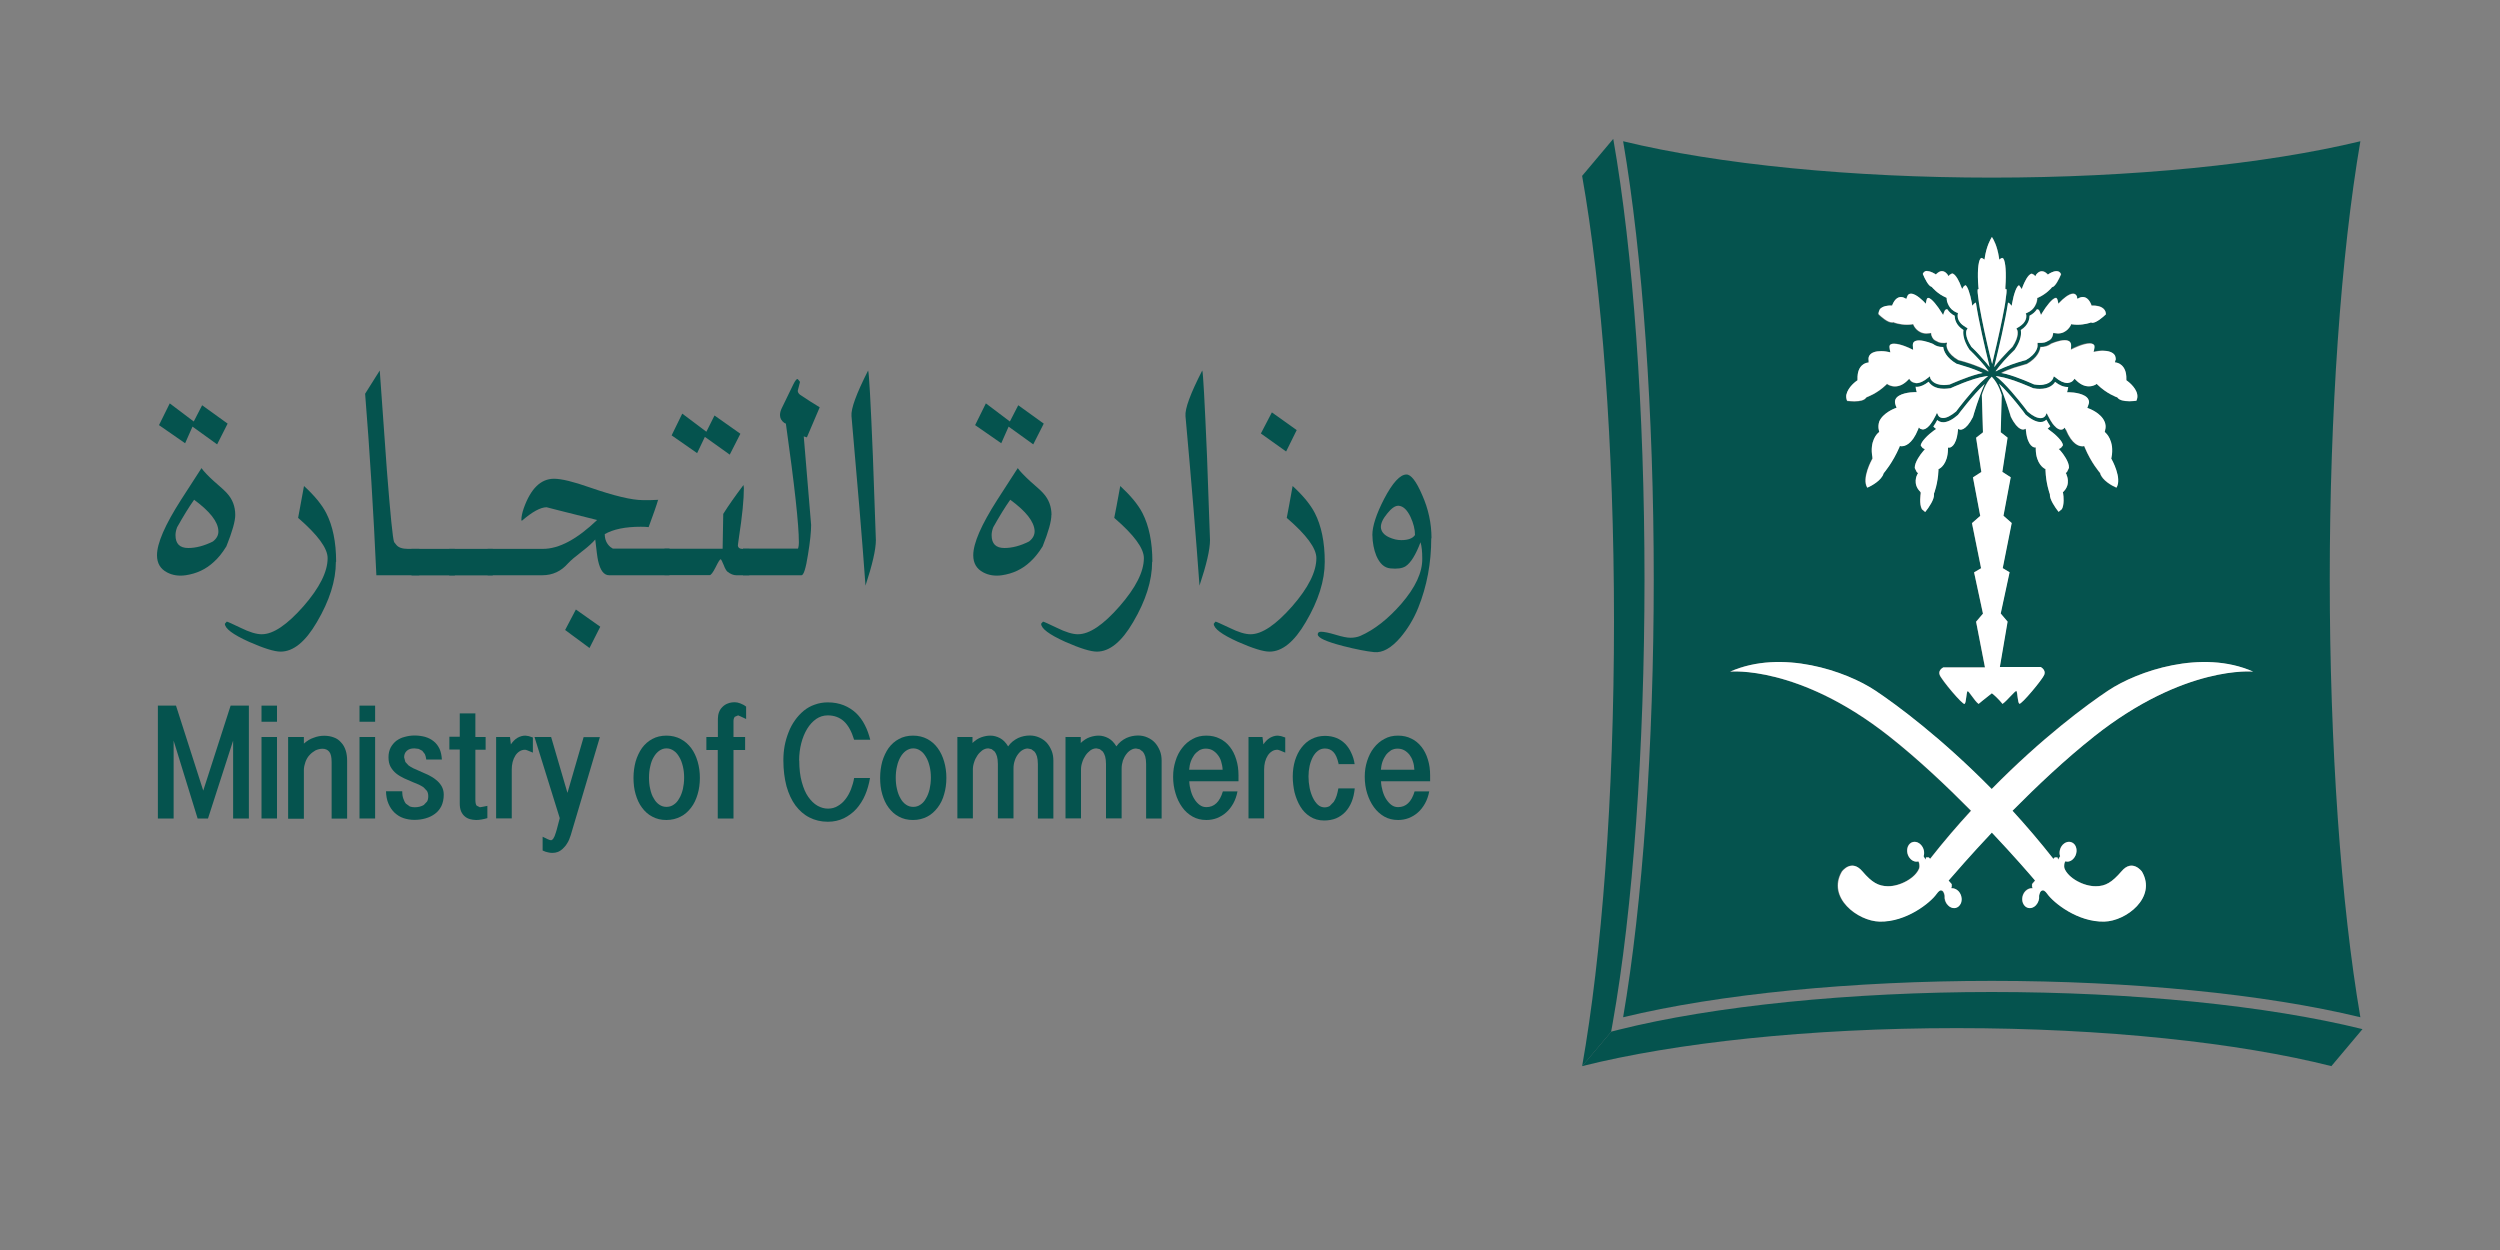 <svg xmlns="http://www.w3.org/2000/svg" id="Layer_1" data-name="Layer 1" viewBox="0 0 200 100"><rect x="0" y="0" width="200" height="100" fill="#808080" stroke="none"/><defs><style>      .cls-1 {        fill: #fff;      }      .cls-1, .cls-2 {        stroke-width: 0px;      }      .cls-2 {        fill: #05534e;      }    </style></defs><path class="cls-2" d="M129.46,82.39l-.56.14-2.33,2.76c7.41-1.86,18.1-3.04,29.97-3.04s22.56,1.17,29.97,3.04l2.49-2.96c-7.63-1.89-18.42-2.97-29.66-2.97s-22.25,1.11-29.89,3.03"></path><path class="cls-2" d="M128.89,82.54l.12-.67c1.62-9.09,2.55-22.04,2.55-35.53s-.91-26.17-2.5-35.23l-2.49,2.96c1.56,8.81,2.55,21.5,2.55,35.62s-.99,26.8-2.55,35.61l2.32-2.75Z"></path><path class="cls-2" d="M167.54,58.91c-2.32,1.83-4.6,3.99-6.54,5.95,1.08,1.18,2.18,2.46,3.28,3.85l.1-.12h.22l.04.17.16-.27c-.1-.3-.02-.68.22-.92.3-.31.71-.31.96,0,.23.31.17.81-.12,1.12-.19.21-.43.27-.65.21-.14.28-.06.56-.06.56.29.76,1.53,1.45,2.52,1.43.75,0,1.27-.29,2.04-1.19.87-1.04,1.63.02,1.63.02,1.21,2.07-1.26,3.96-3.01,4-2.14.05-4.07-1.51-4.56-2.21-.18-.24-.31-.35-.48-.25-.09.05-.15.23-.17.39.03.27-.07.56-.26.75-.29.31-.72.31-.95,0-.23-.31-.19-.82.11-1.13.16-.16.36-.24.54-.23l.06-.02-.07-.05v-.26l.24-.29c-.45-.52-1.72-1.99-3.46-3.84-1.75,1.85-3.02,3.32-3.47,3.84l.25.29v.26l-.07.05.06.02c.18,0,.38.07.53.23.3.31.35.81.12,1.13-.24.31-.66.31-.95,0-.2-.2-.28-.48-.26-.75-.02-.16-.09-.34-.18-.39-.16-.1-.29.01-.48.25-.49.7-2.43,2.26-4.55,2.21-1.75-.04-4.23-1.93-3.01-4,0,0,.76-1.06,1.64-.02.76.9,1.28,1.18,2.04,1.19.97.02,2.22-.66,2.51-1.43,0,0,.09-.28-.06-.56-.21.06-.45,0-.64-.21-.29-.3-.34-.81-.11-1.12.23-.31.65-.31.95,0,.24.24.32.62.21.92l.16.27.05-.17h.22l.1.12c1.09-1.39,2.19-2.67,3.27-3.85-1.94-1.97-4.22-4.12-6.54-5.95-7.25-5.73-12.73-5.18-12.73-5.18,4.11-1.82,9.27-.05,11.62,1.53,1.67,1.12,5.26,3.75,9.31,7.86,4.04-4.11,7.63-6.75,9.3-7.86,2.34-1.57,7.51-3.35,11.61-1.53,0,0-5.46-.55-12.72,5.18M147.72,31.55c.13-.6.81-1.08.81-1.08l.07-.05v-.1c-.04-1.18.74-1.3.77-1.31l.12-.02v-.15c-.03-.19,0-.32.08-.43.15-.22.48-.33.93-.33.29,0,.55.06.55.06l.18.03-.05-.23c-.03-.15-.03-.26.01-.33.04-.08.16-.13.34-.13.53,0,1.34.4,1.34.41l.19.1-.02-.26c-.02-.15,0-.26.06-.34.07-.1.22-.15.43-.15.47,0,1.09.28,1.09.28l.05.03c.18.13.43.23.79.23.04.29.23.85,1.09,1.35h.03s.46.13,1.01.31c.33.11.68.25,1,.4h.02s-.33.08-.33.08c-1,.26-2.16.79-2.31.85-.16.03-.31.04-.45.04-.9,0-1.07-.52-1.09-.52l-.05-.17-.13.1c-.35.3-.66.44-.94.44h-.03l-.13-.02-.13-.04c-.14-.06-.22-.16-.22-.17l-.08-.12-.09.1c-.33.34-.69.52-1.05.52-.33,0-.56-.15-.56-.15l-.07-.05-.06.07c-.75.73-1.56.99-1.56,1l-.03.02-.03.03c-.13.19-.46.28-.94.28-.25,0-.47-.03-.57-.04-.07-.17-.09-.33-.06-.51M150.35,24.78c.23-.32.73-.34.88-.34h.14s.03-.08.03-.08c.17-.39.39-.59.68-.59.18,0,.31.09.31.09l.11.06.05-.15c.07-.19.16-.27.32-.27.43,0,1.02.64,1.04.65l.14.16.05-.25c.04-.22.11-.22.15-.22.26,0,.79.71,1.06,1.16l.13.2.08-.24c.07-.19.14-.21.22-.21h.03c.13.2.31.39.59.52,0,.25.08.75.7,1.14-.05.25-.05.78.47,1.55l.02.03s.68.65,1.21,1.3l.28.38.02.04v.03c-.18-.11-.41-.22-.64-.32-.77-.33-1.64-.56-1.77-.59-.91-.53-.94-1.09-.94-1.18v-.02l.03-.14v-.05h-.09s-.06.02-.06.02c-.16,0-.29,0-.42-.04l-.11-.03-.28-.14-.11-.09c-.14-.17-.16-.33-.18-.34l-.02-.15-.11.02-.25.02c-.72,0-1.02-.63-1.03-.66l-.04-.09-.08.02c-.13,0-.27.02-.41.02-.61,0-1.06-.17-1.06-.17l-.03-.02-.03.02h-.08c-.33.01-.85-.44-1.08-.66,0-.15.04-.27.12-.37M154.17,21.68c.29,0,.61.22.62.22l.07.05.07-.06c.13-.13.28-.21.42-.21.27,0,.45.27.45.27l.08.13.1-.11.18-.1c.3,0,.63.75.72,1.02l.09.22.13-.19.12-.11c.17,0,.4.71.52,1.38l.04.26.16-.17.13-.08c.22,1.46.75,3.73,1.06,4.98l.04.19-.25-.33-.29-.34c-.42-.49-.83-.9-.91-.96-.59-.89-.39-1.33-.39-1.33l.08-.14v-.02s-.02-.02-.02-.02l-.11-.06c-.21-.12-.35-.24-.45-.37-.18-.21-.21-.41-.21-.52v-.09l.02-.1v-.05s-.06-.04-.06-.04h-.03c-.32-.13-.51-.35-.63-.55-.15-.27-.17-.51-.17-.53v-.1s-.08-.03-.08-.03c-.64-.28-1.07-.79-1.08-.8l-.03-.03-.03-.02c-.23-.04-.53-.63-.69-1.03.07-.16.18-.24.36-.24M158.2,23.14h.1l-.02-.18c-.1-1.1-.03-2.01.16-2.27l.09-.06.09.04.15.09.03-.21c.14-.86.4-1.36.56-1.6.16.24.42.74.56,1.6l.03.21.13-.09.1-.04.1.06c.17.26.24,1.17.15,2.27v.18s.09,0,.09,0c.02.12,0,.42-.07.84l-.03.24-.07.41c-.19,1.03-.5,2.48-.85,3.92l-.02.1-.1.43-.02.05v-.05s-.11-.43-.11-.43l-.03-.1c-.35-1.45-.65-2.89-.84-3.92l-.06-.41-.03-.24c-.06-.42-.09-.72-.06-.84M160.78,24.29l.16.17.04-.26c.12-.66.36-1.38.55-1.38l.09.11.13.19.08-.22c.09-.27.42-1.02.73-1.02l.18.1.1.11.08-.13s.17-.27.45-.27c.14,0,.28.08.43.21l.06.06.06-.05s.32-.22.62-.22c.17,0,.29.08.36.24-.16.4-.46.99-.69,1.03l-.03.02-.03.03s-.44.52-1.07.8l-.08.03v.1s-.01.26-.18.53c-.11.2-.31.42-.62.54h-.03s-.08.05-.08.05v.05s.03.1.03.1v.09c0,.11-.03.3-.2.52-.11.12-.25.25-.46.37l-.1.06-.03.02v.02l.08.13s.19.45-.39,1.33c-.08.07-.49.47-.92.96l-.29.34-.25.33.04-.19c.32-1.25.85-3.53,1.07-4.98l.13.08ZM166.15,23.76l.05.15.12-.06s.13-.09.31-.09c.28,0,.5.2.67.59l.04.09h.08s.06-.01.06-.01c.15,0,.65.02.88.34.07.09.11.22.11.37-.22.22-.75.67-1.08.67h-.08s-.03-.03-.03-.03l-.03.02s-.46.17-1.06.17c-.13,0-.28-.02-.41-.02l-.08-.02-.03.09s-.31.66-1.04.66l-.25-.02-.12-.02-.02.15s-.02.17-.16.34l-.12.09-.28.14-.11.03c-.12.02-.26.04-.42.04h-.14s0,.03,0,.03v.14s0,.02,0,.02c0,.1-.03.65-.93,1.18-.13.03-1,.26-1.77.59-.24.1-.46.21-.66.32v-.03s.03-.04.03-.04l.29-.38c.52-.65,1.2-1.29,1.21-1.3l.02-.03c.52-.77.52-1.3.47-1.55.62-.39.7-.89.7-1.14.27-.13.46-.32.58-.51h.03c.06,0,.15.02.21.2l.09.24.13-.2c.26-.45.79-1.16,1.06-1.16.03,0,.1,0,.15.22l.05.25.15-.16c.17-.18.67-.65,1.02-.65.16,0,.26.09.33.27M165.25,34.37l-.07-.15-.11.1s-.07.06-.2.06c-.12,0-.3-.05-.55-.33l-.11-.13c-.11-.16-.25-.38-.39-.66l-.1-.2-.05.11-.04.08s-.11.2-.39.2-.64-.17-1.04-.53c-.12-.16-1.09-1.43-1.94-2.29-.13-.13-.25-.24-.36-.34l-.23-.18.03-.02.18.03c1.08.15,2.75.94,2.77.94h.03c.17.04.33.05.49.05.76,0,1.1-.34,1.23-.56.35.27.67.41,1,.41h.04s-.03.21-.03.21l-.06.21h.17c.35,0,1.32.11,1.53.57.06.14.05.3-.03.51l-.07.17.16.06s.94.34,1.23,1.04c.1.23.11.46.04.71l-.02.12.07.07s.73.61.46,1.99v.07s.03.07.03.07c0,.01.85,1.51.38,2.26-.36-.15-1.14-.59-1.3-1.14v-.03s-.03-.03-.03-.03c0-.01-.67-.76-1.21-2.03l-.04-.1-.09.02h-.08c-.22,0-.81-.12-1.3-1.33M155.44,53.39h3.35l-.71-3.66.55-.64-.71-3.31.56-.32-.73-3.61.67-.58-.59-3.08.67-.44-.42-2.74.55-.43-.09-2.96v-.02c.03-.12.27-.96.79-1.47.57.56.8,1.49.8,1.49l-.09,2.96.55.43-.42,2.74.67.44-.58,3.08.66.58-.72,3.61.55.32-.71,3.31.55.64-.62,3.64h3.27s.43.22.29.61c-.14.39-1.85,2.42-1.99,2.32-.14-.09-.14-.87-.23-1.01-.07-.09-.79.82-1.12,1.03,0,0-.35-.47-.85-.85-.51.39-1.06.85-1.06.85-.33-.22-.83-1.12-.89-1.01-.1.14-.1.92-.23,1.01-.15.1-1.86-1.93-2-2.32-.15-.39.29-.6.29-.6M149.8,36.61c-.27-1.37.43-1.97.46-1.99l.07-.07-.02-.12c-.07-.25-.05-.48.03-.71.29-.69,1.24-1.05,1.24-1.05l.14-.05-.06-.17c-.08-.21-.09-.37-.02-.51.23-.46,1.17-.57,1.53-.57h.17l-.06-.21-.03-.22h.08c.29.01.62-.13.97-.4.13.21.45.56,1.23.56.16,0,.31,0,.49-.04h.02s1.7-.79,2.77-.95l.2-.03.02.02-.23.18-.36.34c-.87.86-1.83,2.13-1.95,2.29-.42.36-.76.53-1.04.53s-.38-.19-.39-.2l-.05-.1-.07-.11-.1.21c-.14.28-.27.5-.4.66l-.1.13c-.24.28-.43.33-.55.33l-.19-.06-.12-.11-.06.16c-.48,1.21-1.07,1.34-1.3,1.34h-.07s-.09-.02-.09-.02l-.03.1c-.55,1.27-1.22,2.02-1.23,2.03l-.03.03v.03c-.17.55-.95.98-1.31,1.14-.47-.75.38-2.25.38-2.26l.03-.07v-.07ZM153.61,39.32c-.61-.6-.25-1.3-.23-1.34l.07-.13-.11-.08-.16-.33c-.02-.46.47-1.12.67-1.34l.14-.16-.18-.1-.15-.19c-.01-.31.61-.9,1.05-1.21l.18-.13-.17-.14-.06-.05c.11-.14.21-.31.32-.52.1.08.24.18.47.18.34,0,.74-.2,1.18-.59l.03-.03s1.2-1.6,2.12-2.46c-.46.99-.9,2.46-.95,2.66-.6,1.17-1.06,1-1.06,1l-.14-.05-.02.19c-.13,1.27-.64,1.31-.67,1.31h-.12v.16c-.02,1.18-.66,1.52-.69,1.53l-.07.04v.11c-.05,1.03-.36,1.85-.36,1.85v.05s0,.04,0,.04c.03.36-.39,1.01-.7,1.38l-.26-.22c-.24-.43-.1-1.25-.1-1.25v-.1s-.04-.06-.04-.06ZM165.32,37.98s.38.74-.23,1.34l-.06.06.02.1c.03.23.09.9-.1,1.25l-.27.22c-.3-.37-.72-1.02-.69-1.38v-.04s-.02-.05-.02-.05c0,0-.29-.82-.33-1.85v-.1s-.09-.04-.09-.04c-.03-.02-.66-.35-.69-1.53v-.16h-.11s-.54-.04-.67-1.31l-.03-.18-.14.05s-.45.19-1.05-1c-.05-.2-.49-1.67-.94-2.66.92.85,2.1,2.43,2.11,2.46l.02.03c.45.39.86.59,1.19.59.22,0,.38-.1.47-.18.11.21.22.38.32.52l-.06.05-.16.14.18.13c.44.31,1.07.9,1.05,1.21l-.16.19-.17.1.15.16c.2.22.68.88.66,1.34l-.16.33-.1.08.07.13ZM169.22,28.84l-.02.15.13.02s.81.11.77,1.31v.1l.07.05s.68.48.8,1.08c.04.17.02.34-.06.51-.1.01-.32.04-.56.04-.47,0-.81-.09-.95-.28l-.03-.03-.03-.02s-.81-.27-1.56-1l-.06-.07-.08.05s-.22.15-.56.15c-.36,0-.71-.18-1.05-.52l-.09-.1-.08.12s-.08.1-.23.16l-.12.04-.13.02h-.03c-.27,0-.59-.14-.93-.44l-.13-.09-.07.16s-.19.52-1.07.52c-.14,0-.29-.02-.45-.04-.15-.06-1.3-.59-2.3-.85l-.33-.07h.02c.31-.16.68-.3,1-.41.55-.17,1.01-.3,1.01-.3h.02c.87-.5,1.06-1.07,1.09-1.36.36,0,.62-.1.8-.23l.04-.03s.62-.28,1.1-.28c.2,0,.36.05.43.15.06.08.07.19.06.34l-.02.26.19-.1s.81-.41,1.33-.41c.18,0,.29.05.34.13.03.07.04.18,0,.33l-.05.23.19-.03s.24-.06.54-.06c.46,0,.78.12.93.33.08.11.11.25.09.43M188.83,11.3c-7.66,1.85-18.35,2.91-29.49,2.91s-21.83-1.05-29.49-2.91c1.56,9.11,2.45,21.82,2.45,35.04s-.89,25.94-2.45,35.04c7.66-1.86,18.36-2.91,29.49-2.91s21.83,1.05,29.49,2.91c-1.56-9.09-2.45-21.8-2.45-35.04s.89-25.94,2.45-35.04"></path><path class="cls-2" d="M17.47,42.47c-.03-.74-.68-1.56-1.94-2.49-.4.56-.85,1.29-1.36,2.2-.09.23-.13.44-.13.64,0,.68.34,1.02,1.02,1.02.61,0,1.27-.17,1.97-.52.31-.24.46-.52.44-.86M18.21,33.89l-.84,1.66-1.97-1.42-.59,1.33-2.09-1.45.86-1.74,1.92,1.45.67-1.3,2.04,1.47ZM18.82,41.2c0,.5-.24,1.34-.71,2.51-.34.55-.67.95-1,1.24-.63.59-1.38.94-2.26,1.07-.56.08-1.06,0-1.49-.23-.53-.28-.8-.73-.8-1.37,0-.96.64-2.43,1.92-4.43l1.64-2.54c.19.27.53.63,1.02,1.07.55.47.88.78,1.02.94.44.48.66,1.06.66,1.74"></path><path class="cls-2" d="M26.87,44.95c0,1.5-.51,3.11-1.52,4.82-.92,1.58-1.89,2.36-2.9,2.36-.5,0-1.34-.26-2.54-.79-1.28-.58-1.92-1.06-1.92-1.44l.15-.17c.06,0,.43.17,1.12.5.69.34,1.25.51,1.68.51.92,0,2.02-.75,3.33-2.23,1.3-1.49,1.94-2.77,1.94-3.86,0-.79-.79-1.86-2.36-3.22.09-.46.24-1.31.47-2.55.84.77,1.43,1.49,1.78,2.17.52,1.02.79,2.32.79,3.89"></path><path class="cls-2" d="M33.54,46.02h-3.43c-.23-5.08-.53-9.92-.9-14.52.25-.4.64-1.01,1.17-1.86l.57,7.98c.28,3.57.47,5.49.58,5.75l.16.2c.17.23.49.34.94.34h.91v2.11Z"></path><rect class="cls-2" x="32.92" y="43.91" width="3.47" height="2.12"></rect><rect class="cls-2" x="35.94" y="43.91" width="3.48" height="2.12"></rect><path class="cls-2" d="M48.02,50.14l-.86,1.7-1.95-1.44.86-1.64,1.94,1.37ZM53.55,46.02h-4.82c-.42,0-.71-.39-.88-1.15-.06-.25-.13-.82-.23-1.71-.21.25-.57.58-1.08.97-.51.39-.88.7-1.1.94-.55.63-1.23.95-2.06.95h-4.37v-2.11h4.42c1.3,0,2.74-.78,4.34-2.31-.69-.18-1.71-.43-3.07-.77l-.97-.25c-.49,0-1.16.37-1.99,1.09l-.03-.08c0-.25.06-.55.19-.93.56-1.58,1.37-2.36,2.42-2.36.6,0,1.54.23,2.85.69,1.96.68,3.38,1.02,4.27,1.02h.59c.57-.02.78-.03.62-.03-.14.49-.4,1.21-.76,2.19-.16-.02-.36-.03-.63-.03-1.24,0-2.2.2-2.88.59,0,.43.15.77.45,1.03l.2.13h4.53v2.11Z"></path><path class="cls-2" d="M59.23,34.7l-.85,1.67-1.99-1.42-.62,1.3-2.04-1.42.85-1.74,1.93,1.45.65-1.3,2.07,1.46ZM59.92,46.02h-1.02c-.23,0-.47-.1-.71-.29-.09-.08-.19-.25-.3-.54-.11-.28-.19-.42-.23-.45-.07,0-.2.21-.41.64-.22.43-.37.63-.48.63h-3.61v-2.11h4.65l.05-2.79c.4-.64.94-1.41,1.62-2.31l.03.25c0,.9-.13,2.23-.4,3.98-.06.4-.08.61-.08.63.02.16.14.25.36.25h.55v2.11Z"></path><path class="cls-2" d="M65.57,32.6l-1.02,2.39-.25-.08.59,7.09c0,.54-.08,1.32-.25,2.36-.17,1.11-.35,1.66-.52,1.66h-4.68v-2.13h4.4s.07-.16.07-.5c0-1.42-.35-4.59-1.04-9.5l-.13-.06c-.23-.17-.34-.38-.34-.62,0-.17.04-.33.12-.51l.93-1.92c.18-.37.31-.52.39-.43l.16.2-.09.36-.09.35c0,.12.07.24.2.33.53.36,1.04.68,1.55.99"></path><path class="cls-2" d="M70.07,43.21c0,.75-.28,1.96-.83,3.64-.27-3.74-.65-8.25-1.12-13.55-.06-.59.39-1.81,1.33-3.66.07.14.2,2.42.38,6.83l.24,6.74Z"></path><path class="cls-2" d="M82.77,42.47c-.04-.74-.68-1.56-1.95-2.49-.4.56-.85,1.29-1.36,2.2-.09.23-.13.44-.13.64,0,.68.34,1.02,1.02,1.02.62,0,1.27-.17,1.97-.52.31-.24.46-.52.45-.86M83.5,33.89l-.84,1.66-1.97-1.42-.59,1.33-2.09-1.45.86-1.74,1.92,1.45.67-1.3,2.04,1.47ZM84.11,41.2c0,.5-.23,1.34-.7,2.51-.34.55-.68.95-1,1.24-.63.59-1.38.94-2.26,1.07-.56.08-1.06,0-1.49-.23-.53-.28-.8-.73-.8-1.37,0-.96.64-2.43,1.92-4.43l1.64-2.54c.19.27.54.63,1.02,1.07.55.47.88.78,1.02.94.44.48.66,1.06.66,1.74"></path><path class="cls-2" d="M92.17,44.95c0,1.5-.51,3.11-1.52,4.82-.92,1.58-1.89,2.36-2.9,2.36-.5,0-1.34-.26-2.54-.79-1.28-.58-1.92-1.06-1.92-1.44l.15-.17c.06,0,.43.17,1.12.5.69.34,1.25.51,1.67.51.93,0,2.03-.75,3.33-2.23,1.3-1.49,1.95-2.77,1.95-3.86,0-.79-.79-1.86-2.37-3.22.1-.46.25-1.31.48-2.55.83.77,1.43,1.49,1.78,2.17.52,1.02.79,2.32.79,3.89"></path><path class="cls-2" d="M96.8,43.21c0,.75-.28,1.96-.84,3.64-.27-3.74-.64-8.25-1.12-13.55-.06-.59.39-1.81,1.34-3.66.07.14.19,2.42.38,6.83l.24,6.74Z"></path><path class="cls-2" d="M103.74,34.4l-.85,1.72-2.02-1.44.88-1.69,1.99,1.42ZM105.98,44.95c0,1.5-.51,3.11-1.52,4.82-.92,1.58-1.89,2.36-2.9,2.36-.5,0-1.34-.26-2.54-.79-1.28-.58-1.92-1.06-1.92-1.44l.14-.17c.06,0,.43.17,1.13.5.69.34,1.24.51,1.67.51.92,0,2.02-.75,3.33-2.23,1.3-1.49,1.94-2.77,1.94-3.86,0-.79-.79-1.86-2.37-3.22.09-.46.25-1.31.47-2.55.84.77,1.43,1.49,1.78,2.17.52,1.02.79,2.32.79,3.89"></path><path class="cls-2" d="M113.2,42.8c0-.45-.12-.93-.36-1.45-.28-.58-.59-.86-.95-.89-.26-.02-.57.19-.91.62-.35.42-.52.79-.51,1.1.02.34.24.61.65.8.33.15.65.23.98.23.55,0,.92-.14,1.1-.41M114.5,43.06c0,1.99-.35,3.84-1.04,5.56-.36.89-.84,1.68-1.42,2.37-.73.85-1.43,1.25-2.11,1.18-.6-.06-1.43-.22-2.49-.49-1.34-.35-2.02-.65-2.02-.93,0-.14.09-.21.26-.21.25,0,.64.08,1.17.24.53.16.92.24,1.19.24s.55-.05.77-.14c1.14-.5,2.23-1.36,3.29-2.57,1.14-1.32,1.7-2.53,1.68-3.63,0-.54-.04-.97-.14-1.3-.38,1.01-.78,1.65-1.19,1.92-.27.17-.68.23-1.23.17-.49-.05-.84-.39-1.11-1-.2-.49-.31-1.05-.32-1.69,0-.68.31-1.65.94-2.87.68-1.3,1.28-1.95,1.79-1.95.36,0,.78.54,1.25,1.63.5,1.12.75,2.28.75,3.48"></path><polygon class="cls-2" points="14.08 56.45 16.26 63.25 18.45 56.45 19.91 56.45 19.91 65.48 18.65 65.48 18.65 59.25 16.64 65.48 15.81 65.48 13.89 59.25 13.89 65.48 12.63 65.48 12.63 56.45 14.08 56.45"></polygon><path class="cls-2" d="M20.92,65.48h1.24v-6.52h-1.24v6.52ZM20.92,57.74h1.24v-1.29h-1.24v1.29Z"></path><path class="cls-2" d="M23.05,58.96h1.26v.53c.25-.22.5-.38.78-.47.28-.11.56-.16.85-.16s.55.05.78.14c.23.08.42.22.57.4.16.16.28.38.36.62.08.24.12.52.12.83v4.64h-1.24v-4.52c0-.39-.06-.67-.19-.83-.13-.16-.31-.24-.54-.24-.2,0-.4.05-.58.14-.17.1-.33.22-.47.38-.14.15-.24.33-.32.55-.07.2-.12.42-.12.63v3.9h-1.26v-6.52Z"></path><path class="cls-2" d="M28.76,65.48h1.25v-6.52h-1.25v6.52ZM28.76,57.74h1.25v-1.29h-1.25v1.29Z"></path><path class="cls-2" d="M32.18,63.32c0,.23.03.43.09.58.06.16.12.3.21.4l.31.22c.12.04.24.06.39.06.12,0,.24-.01.37-.04.13-.03.24-.08.35-.14l.26-.27c.07-.11.1-.26.1-.44,0-.15-.03-.29-.1-.41l-.27-.29c-.11-.08-.24-.15-.38-.22-.15-.07-.3-.13-.46-.19-.24-.1-.47-.21-.71-.31-.23-.11-.44-.23-.63-.38-.19-.15-.34-.33-.46-.54-.12-.22-.17-.46-.17-.77s.06-.55.17-.77c.12-.22.27-.4.46-.55.2-.14.41-.25.67-.31.25-.07.51-.11.78-.11.3,0,.59.04.85.11.26.08.49.19.68.35.2.15.35.36.47.6.11.24.17.53.19.86h-.23s-.14,0-.14,0h-.88c-.02-.17-.06-.32-.11-.43l-.21-.27-.29-.15-.34-.04c-.27,0-.46.06-.61.2s-.21.31-.21.52l.1.37.26.28c.11.08.25.16.39.23.15.07.3.13.45.2.23.1.46.21.7.31.24.12.45.24.63.39.2.15.34.32.46.51.11.19.18.42.18.68,0,.37-.07.67-.19.93-.13.25-.3.46-.52.62-.22.16-.46.28-.75.36-.28.08-.58.12-.89.12s-.6-.05-.87-.14c-.27-.09-.5-.24-.71-.43-.2-.19-.37-.43-.49-.72-.13-.29-.19-.63-.2-1h1.29Z"></path><path class="cls-2" d="M38.03,57.09v1.87h.82v1.02h-.82v3.98c0,.24.03.4.1.49l.26.13.19-.03c.09-.01.23-.04.41-.08v.98c-.16.05-.31.08-.47.11-.16.03-.31.04-.43.04-.18,0-.34-.03-.5-.07-.16-.05-.3-.12-.42-.23-.12-.1-.22-.24-.29-.41-.07-.17-.1-.37-.1-.62v-4.31h-.83v-1.02h.83v-1.87h1.26Z"></path><path class="cls-2" d="M39.68,58.96h1.12l.07.59c.15-.22.32-.4.52-.52.21-.12.42-.18.64-.18l.27.04.33.11v1.21c-.35-.15-.55-.23-.62-.23-.17,0-.32.04-.45.13-.14.09-.25.2-.34.35-.09.14-.16.31-.21.5-.05.2-.07.4-.07.6v3.91h-1.25v-6.52Z"></path><path class="cls-2" d="M45.4,63.42l1.29-4.45h1.3l-2.33,7.84c-.08.26-.17.48-.29.66-.1.17-.23.32-.36.44-.13.12-.26.2-.4.25-.13.05-.27.07-.4.07-.11,0-.23,0-.36-.04-.13-.02-.27-.07-.44-.15v-1.1l.19.09.2.1.18.07.12.02.14-.09.13-.24.1-.29.08-.27.23-.88-2.02-6.49h1.33l1.3,4.45Z"></path><path class="cls-2" d="M51.92,62.22c0,.33.03.63.1.91.06.28.15.54.28.74.12.22.26.38.44.5.17.12.36.18.58.18s.41-.06.58-.18c.18-.12.32-.28.44-.5.13-.21.22-.46.29-.74.06-.27.1-.58.1-.91s-.03-.62-.1-.91c-.07-.29-.16-.54-.29-.75-.12-.21-.26-.38-.44-.5-.17-.12-.36-.19-.58-.19s-.4.07-.58.19c-.17.12-.32.29-.44.5-.13.21-.22.46-.28.75-.07.28-.1.59-.1.91M50.68,62.23c0-.46.06-.9.17-1.31.12-.4.29-.77.51-1.08.22-.3.5-.55.82-.72.33-.18.71-.27,1.13-.27s.81.09,1.14.27c.33.17.61.42.84.72.23.31.4.67.52,1.08.12.41.18.85.18,1.31s-.06.91-.18,1.31c-.12.41-.29.77-.52,1.07-.23.3-.5.55-.84.72-.33.17-.71.27-1.14.27s-.8-.09-1.13-.27c-.33-.17-.6-.42-.82-.72-.23-.3-.39-.66-.51-1.07-.12-.4-.17-.85-.17-1.31"></path><path class="cls-2" d="M57.43,58.96v-1.45c0-.19.03-.37.09-.53.06-.17.15-.3.27-.42.12-.12.26-.22.43-.28.17-.07.36-.1.57-.1.13,0,.27.03.43.09.16.06.32.14.47.26v.99c-.18-.08-.33-.15-.45-.21l-.19-.08-.26.11c-.07.07-.11.19-.11.35v1.27h.93v1.04h-.93v5.48h-1.26v-5.48h-.91v-1.04h.91Z"></path><path class="cls-2" d="M63.94,60.85c0,.65.07,1.23.2,1.7.13.48.3.89.52,1.2.22.31.46.55.74.71.27.15.55.23.84.23s.55-.07.78-.21c.23-.13.44-.31.62-.55.18-.23.32-.49.44-.79.11-.29.2-.59.25-.9h1.27c-.08.48-.21.94-.39,1.36-.18.42-.42.79-.7,1.11-.28.31-.62.56-1,.75-.38.18-.81.28-1.28.28-.55,0-1.04-.12-1.47-.34-.44-.22-.81-.55-1.12-.96-.31-.42-.55-.94-.72-1.54-.16-.61-.25-1.3-.25-2.07,0-.39.03-.78.1-1.16.07-.38.18-.75.32-1.1.13-.34.3-.66.51-.95.2-.29.44-.54.7-.76.26-.21.55-.38.88-.49.33-.12.67-.18,1.04-.18.48,0,.9.08,1.28.23.37.15.7.36.98.62.28.27.52.59.7.95.19.36.33.76.44,1.19h-1.29c-.2-.66-.47-1.15-.81-1.47-.34-.31-.77-.48-1.3-.48-.34,0-.65.1-.93.29-.28.2-.52.46-.72.79-.2.33-.36.72-.47,1.15-.11.43-.17.9-.17,1.38"></path><path class="cls-2" d="M71.66,62.22c0,.33.03.63.1.91.06.28.16.54.28.74.12.22.26.38.44.5.17.12.36.18.58.18s.41-.06.58-.18c.18-.12.32-.28.44-.5.13-.21.22-.46.29-.74.06-.27.1-.58.1-.91s-.03-.62-.1-.91c-.07-.29-.16-.54-.29-.75-.12-.21-.26-.38-.44-.5-.17-.12-.36-.19-.58-.19s-.4.07-.58.19c-.17.12-.32.29-.44.5-.12.21-.22.46-.28.75-.07.28-.1.59-.1.91M70.41,62.23c0-.46.06-.9.17-1.31.12-.4.29-.77.51-1.08.22-.3.5-.55.82-.72.33-.18.71-.27,1.13-.27s.81.09,1.14.27c.33.17.61.42.83.72.23.31.4.67.52,1.08.12.41.18.85.18,1.31s-.06.91-.18,1.31c-.11.41-.29.77-.52,1.07-.23.3-.5.55-.83.72-.33.17-.71.27-1.14.27s-.8-.09-1.13-.27c-.33-.17-.6-.42-.82-.72-.23-.3-.39-.66-.51-1.07-.12-.4-.17-.85-.17-1.31"></path><path class="cls-2" d="M76.56,58.96h1.24v.48c.22-.22.46-.37.71-.46.26-.09.49-.13.72-.13.27,0,.52.07.77.2.24.13.46.34.65.66.11-.15.23-.29.37-.4.14-.11.29-.2.43-.27.16-.07.31-.12.46-.15.16-.03.31-.05.46-.05.28,0,.53.05.77.16.23.1.43.24.6.42.16.18.29.4.39.64.1.25.14.51.14.8v4.62h-1.24v-4.36c0-.24-.03-.45-.07-.6-.05-.16-.11-.28-.19-.38l-.26-.2-.29-.06c-.13,0-.28.04-.41.12-.14.08-.26.19-.37.34-.11.14-.2.32-.26.51-.07.2-.1.4-.1.63v3.99h-1.25v-4.36c0-.24-.03-.45-.07-.6-.05-.16-.11-.28-.18-.38l-.25-.2-.26-.06c-.17,0-.33.05-.49.16-.14.11-.28.24-.39.41-.11.16-.2.34-.26.54-.07.2-.1.39-.1.57v3.92h-1.24v-6.52Z"></path><path class="cls-2" d="M85.22,58.96h1.24v.48c.22-.22.46-.37.71-.46.26-.09.49-.13.72-.13.27,0,.52.07.77.2.24.13.46.34.65.66.11-.15.23-.29.37-.4.13-.11.29-.2.43-.27.16-.07.31-.12.46-.15.16-.03.31-.05.46-.05.28,0,.53.05.77.16.23.1.43.24.6.42.16.18.29.4.39.64.1.25.14.51.14.8v4.62h-1.24v-4.36c0-.24-.03-.45-.07-.6-.05-.16-.11-.28-.19-.38l-.26-.2-.29-.06c-.14,0-.28.04-.41.12-.14.08-.26.19-.37.34-.11.14-.2.32-.27.51-.06.2-.1.4-.1.63v3.99h-1.25v-4.36c0-.24-.03-.45-.07-.6-.05-.16-.11-.28-.18-.38l-.25-.2-.26-.06c-.18,0-.33.05-.49.16-.14.11-.28.24-.39.41-.11.16-.2.34-.26.54-.07.2-.1.39-.1.57v3.92h-1.24v-6.52Z"></path><path class="cls-2" d="M97.81,61.58c-.01-.24-.06-.47-.12-.67-.06-.21-.16-.38-.28-.53-.11-.15-.26-.27-.41-.36-.16-.09-.35-.13-.55-.13-.18,0-.35.05-.5.13-.15.1-.29.22-.41.37-.11.16-.21.34-.28.54-.07.2-.11.42-.13.65h2.67ZM95.14,62.5c.01.28.06.53.13.78.07.25.17.48.29.66.12.2.27.35.42.46.16.12.34.17.53.17.63,0,1.07-.42,1.32-1.26h1.17c-.07.36-.18.68-.34.97-.16.28-.34.52-.57.72-.22.2-.47.34-.74.45-.26.1-.55.15-.84.15-.41,0-.78-.09-1.1-.27-.33-.19-.62-.44-.84-.76-.23-.32-.41-.69-.53-1.11-.13-.42-.19-.86-.19-1.32s.06-.85.19-1.26c.12-.4.3-.75.53-1.04.23-.3.51-.55.84-.72.33-.19.7-.27,1.1-.27s.76.08,1.07.24c.32.15.59.38.81.66.23.29.39.62.51,1.01.12.38.18.81.18,1.27v.47h-3.95Z"></path><path class="cls-2" d="M99.88,58.96h1.12l.07.59c.15-.22.32-.4.52-.52.21-.12.42-.18.63-.18l.27.04.33.11v1.21c-.35-.15-.55-.23-.62-.23-.17,0-.32.04-.45.13-.14.09-.25.2-.34.35-.09.14-.16.31-.21.5-.05.2-.07.4-.07.6v3.91h-1.25v-6.52Z"></path><path class="cls-2" d="M107.09,61.11c-.1-.45-.24-.77-.42-.95-.18-.19-.41-.28-.68-.28-.2,0-.39.06-.55.18-.16.12-.3.29-.41.49-.11.21-.2.45-.26.72-.06.27-.09.55-.09.85s.03.61.09.91c.06.3.15.56.26.79.11.23.24.41.4.56.16.14.34.21.54.21.15,0,.29-.04.41-.11l.32-.33c.09-.14.17-.3.23-.49.06-.19.1-.38.14-.59h1.31c-.04.4-.12.76-.25,1.08-.13.31-.3.59-.51.81-.21.22-.46.39-.74.51-.28.11-.6.17-.95.17-.43,0-.81-.11-1.13-.32-.32-.2-.58-.47-.78-.81-.2-.33-.35-.71-.46-1.13-.09-.42-.14-.83-.14-1.25,0-.46.06-.89.18-1.29.13-.4.29-.74.52-1.03.22-.29.49-.53.81-.69.32-.16.67-.25,1.06-.25.35,0,.66.06.93.17.27.11.5.27.7.47.19.2.36.44.48.72.13.27.23.58.27.9h-1.3Z"></path><path class="cls-2" d="M113.15,61.58c-.01-.24-.05-.47-.12-.67-.06-.21-.16-.38-.27-.53-.12-.15-.26-.27-.42-.36-.16-.09-.35-.13-.55-.13-.18,0-.35.05-.5.13-.15.1-.29.22-.41.37-.11.16-.21.34-.28.54-.07.2-.11.42-.13.65h2.67ZM110.48,62.5c.01.28.06.53.13.78.07.25.17.48.29.66.13.2.27.35.42.46.16.12.34.17.53.17.63,0,1.07-.42,1.32-1.26h1.17c-.07.36-.18.68-.34.97-.16.28-.34.52-.57.72-.22.2-.47.34-.74.45-.27.1-.55.15-.84.15-.41,0-.78-.09-1.1-.27-.33-.19-.61-.44-.84-.76s-.41-.69-.54-1.11c-.13-.42-.19-.86-.19-1.32s.06-.85.19-1.26c.13-.4.3-.75.53-1.04.23-.3.51-.55.84-.72.33-.19.7-.27,1.1-.27s.76.08,1.07.24c.32.15.59.38.81.66.23.29.39.62.51,1.01.12.38.18.81.18,1.27v.47h-3.95Z"></path><path class="cls-1" d="M169.22,28.84l-.02.15.13.02s.81.12.78,1.31v.1l.07.05s.69.48.8,1.08c.03.17.01.34-.07.51-.1.01-.32.04-.55.04-.48,0-.82-.1-.95-.28l-.03-.04h-.03s-.81-.28-1.55-1.01l-.06-.06-.07.05s-.22.15-.56.15c-.36,0-.71-.17-1.05-.52l-.09-.09-.09.11s-.07.11-.22.17l-.12.04-.13.02h-.03c-.27,0-.59-.14-.94-.44l-.13-.09-.06.17s-.19.52-1.08.52c-.13,0-.28-.02-.44-.04-.15-.06-1.3-.6-2.3-.85l-.34-.07h.02c.32-.16.68-.3,1.01-.41.55-.17,1.01-.3,1.01-.3h.02c.87-.51,1.05-1.07,1.09-1.36.36,0,.62-.1.81-.23l.04-.03s.62-.29,1.1-.29c.21,0,.36.06.43.16.06.08.08.19.07.34l-.02.26.19-.09s.81-.41,1.33-.41c.17,0,.29.05.35.13.03.07.04.17,0,.32l-.05.23.2-.04s.24-.06.54-.06c.46,0,.79.12.94.33.07.11.11.25.09.43"></path><path class="cls-1" d="M165.32,37.98s.37.73-.23,1.34l-.06.06.02.1c.04.22.1.9-.1,1.25l-.26.22c-.3-.37-.72-1.02-.7-1.38v-.05s-.02-.04-.02-.04c0,0-.3-.82-.33-1.86v-.1s-.09-.04-.09-.04c-.02-.02-.67-.36-.69-1.54v-.15h-.11s-.54-.05-.67-1.31l-.02-.18-.14.05s-.46.19-1.05-1.01c-.06-.19-.49-1.66-.95-2.65.92.85,2.11,2.43,2.11,2.45l.02.03c.45.39.86.59,1.19.59.23,0,.37-.1.47-.19.11.21.22.38.31.52l-.05.06-.16.14.17.13c.44.31,1.07.9,1.05,1.21l-.15.19-.18.1.16.16c.19.22.68.87.66,1.34l-.16.33-.1.09.07.13Z"></path><path class="cls-1" d="M153.6,39.32c-.6-.61-.25-1.31-.23-1.34l.07-.13-.1-.09-.16-.32c-.02-.46.48-1.12.67-1.34l.14-.16-.18-.1-.15-.19c0-.31.62-.9,1.05-1.21l.18-.12-.17-.14-.05-.06c.1-.14.2-.31.31-.52.1.09.25.18.48.18.33,0,.73-.2,1.18-.59l.02-.03s1.2-1.6,2.12-2.45c-.46.99-.89,2.46-.94,2.65-.6,1.18-1.06,1.01-1.06,1.01l-.13-.06-.02.19c-.13,1.27-.65,1.31-.67,1.31h-.12v.15c-.02,1.18-.66,1.53-.69,1.54l-.07.03v.1c-.04,1.03-.35,1.85-.36,1.86v.04s0,.05,0,.05c.03.36-.39,1-.7,1.38l-.26-.22c-.24-.42-.1-1.24-.1-1.25v-.1s-.05-.06-.05-.06Z"></path><path class="cls-1" d="M149.8,36.61c-.27-1.37.43-1.97.47-1.99l.07-.07-.03-.12c-.06-.25-.04-.48.03-.71.3-.7,1.25-1.05,1.25-1.05l.14-.05-.07-.17c-.08-.21-.08-.38-.02-.51.22-.47,1.18-.57,1.53-.57h.17l-.06-.22-.03-.22.07.02c.3,0,.62-.14.97-.41.13.21.46.56,1.23.56.15,0,.31-.02.49-.04h.03s1.69-.79,2.76-.95l.2-.03.03.02-.23.19-.36.33c-.87.86-1.83,2.14-1.95,2.3-.42.34-.76.52-1.04.52s-.39-.18-.39-.2l-.04-.09-.06-.12-.1.21c-.14.29-.27.5-.39.66l-.11.14c-.24.27-.42.32-.54.32l-.19-.05-.12-.11-.06.16c-.49,1.21-1.07,1.34-1.3,1.34h-.07s-.09-.02-.09-.02l-.03.09c-.55,1.27-1.22,2.03-1.22,2.04l-.03.03-.02.04c-.16.55-.94.98-1.3,1.14-.47-.75.37-2.25.38-2.27l.04-.06-.02-.07Z"></path><path class="cls-1" d="M155.45,53.39h3.35l-.71-3.65.55-.65-.71-3.3.56-.33-.73-3.61.66-.58-.58-3.08.67-.43-.42-2.74.55-.43-.09-2.96v-.02c.03-.12.28-.95.79-1.47.57.56.8,1.48.8,1.48l-.08,2.96.55.43-.42,2.74.67.43-.58,3.08.66.58-.72,3.61.55.33-.71,3.3.55.65-.62,3.63h3.27s.43.22.29.61c-.15.39-1.85,2.42-2,2.33-.14-.1-.14-.87-.23-1.02-.07-.09-.79.82-1.12,1.03,0,0-.35-.47-.85-.85-.51.39-1.06.85-1.06.85-.32-.22-.82-1.12-.89-1.01-.1.14-.1.92-.23,1.01-.15.1-1.85-1.93-1.99-2.32-.15-.39.29-.6.29-.6"></path><path class="cls-1" d="M165.25,34.36l-.07-.15-.11.1s-.07.06-.19.06c-.11,0-.3-.05-.54-.33l-.11-.13c-.12-.16-.25-.38-.39-.66l-.1-.2-.06.11-.04.09s-.11.2-.39.2-.63-.17-1.04-.52c-.11-.16-1.08-1.44-1.94-2.3-.13-.13-.25-.24-.36-.34l-.23-.18.03-.02.19.03c1.07.16,2.75.94,2.77.94h.02c.18.04.34.05.49.05.76,0,1.1-.34,1.23-.56.34.27.67.41,1,.41h.05s-.04.21-.04.21l-.05.21h.17c.35,0,1.31.11,1.53.57.08.14.07.31-.02.51l-.06.17.15.06s.94.34,1.23,1.04c.1.23.11.46.04.7l-.03.12.07.07s.74.62.47,1.99l-.02.07.04.07s.85,1.51.38,2.26c-.36-.15-1.14-.59-1.3-1.14v-.03s-.03-.03-.03-.03c0,0-.68-.76-1.21-2.03l-.04-.1-.09.02h-.07c-.23,0-.81-.13-1.3-1.34"></path><path class="cls-1" d="M166.15,23.76l.05.15.11-.07s.13-.08.31-.08c.28,0,.51.2.67.59l.03.1h.09s.06,0,.06,0c.14,0,.65.02.88.33.08.1.12.22.12.37-.23.22-.76.68-1.08.68l-.08-.02-.03-.02-.03.02s-.45.17-1.05.17c-.14,0-.29-.01-.42-.03l-.08-.02-.04.09s-.3.66-1.03.66l-.25-.03-.12-.02-.03.15s-.02.17-.16.34l-.12.1-.28.14-.11.04c-.12.02-.26.04-.42.03h-.14v.19s.01.01.01.01c0,.09-.03.66-.94,1.18-.13.03-1,.26-1.76.6-.24.1-.46.21-.66.31l.02-.02v-.03s.29-.38.29-.38c.52-.65,1.2-1.29,1.21-1.3l.02-.03c.52-.78.52-1.3.47-1.55.62-.4.7-.89.7-1.15.27-.13.46-.32.59-.51h.03c.06,0,.15.02.21.21l.09.24.12-.21c.27-.45.8-1.15,1.07-1.15.03,0,.1,0,.15.22l.05.24.15-.15c.17-.19.68-.65,1.03-.65.16,0,.26.09.33.27"></path><path class="cls-1" d="M160.78,24.29l.15.18.05-.26c.11-.65.36-1.38.55-1.38l.08.11.13.19.08-.22c.1-.26.43-1.01.73-1.01l.17.09.1.11.07-.13s.18-.27.45-.27c.14,0,.29.07.43.21l.06.06.06-.05s.33-.23.62-.23c.19,0,.3.08.37.25-.16.39-.47.98-.69,1.03h-.03s-.03.04-.03.04c0,.02-.44.52-1.08.8l-.08.03v.11s-.02.25-.18.53c-.11.2-.31.41-.61.54l-.04.02-.08.03.02.06.02.09v.09c0,.12-.03.31-.2.52-.11.13-.25.25-.46.37l-.1.06-.03.02h0s.07.14.07.14c0,.01.19.45-.39,1.33-.08.08-.49.48-.92.96l-.29.34-.25.32.04-.18c.31-1.26.85-3.53,1.07-4.99l.13.08Z"></path><path class="cls-1" d="M158.2,23.13h.09l-.02-.17c-.09-1.1-.03-2.01.16-2.27l.09-.06.09.04.15.1.03-.21c.14-.86.41-1.35.56-1.6.16.24.42.74.56,1.6l.03.21.14-.1.1-.04.09.06c.18.26.24,1.18.16,2.27v.17s.09,0,.09,0c.02.12,0,.42-.07.84l-.03.24-.07.41c-.19,1.03-.5,2.47-.85,3.93l-.02.09-.1.43-.02.06v-.06s-.11-.43-.11-.43l-.03-.09c-.35-1.46-.66-2.89-.84-3.93l-.07-.41-.03-.24c-.06-.42-.1-.72-.06-.84"></path><path class="cls-1" d="M154.18,21.69c.29,0,.61.22.62.22l.07.05.06-.06c.14-.13.29-.21.42-.21.27,0,.45.27.45.27l.08.13.1-.11.18-.1c.29,0,.63.75.72,1.02l.09.22.12-.2.13-.1c.16,0,.4.71.52,1.38l.04.26.15-.17.14-.09c.22,1.46.75,3.74,1.06,4.98l.04.19-.26-.33-.29-.33c-.42-.49-.83-.9-.91-.96-.59-.89-.39-1.33-.39-1.33l.08-.14v-.02s-.03-.02-.03-.02l-.11-.06c-.2-.12-.35-.24-.45-.37-.17-.21-.2-.41-.2-.52v-.09l.02-.1v-.05s-.07-.04-.07-.04h-.03c-.32-.14-.52-.35-.63-.56-.15-.26-.17-.5-.17-.52v-.1s-.08-.04-.08-.04c-.64-.27-1.07-.79-1.08-.8l-.03-.03-.03-.02c-.23-.05-.53-.63-.69-1.03.07-.16.18-.24.36-.24"></path><path class="cls-1" d="M150.35,24.78c.23-.32.74-.34.88-.34h.14s.03-.08.03-.08c.17-.4.4-.6.68-.6.17,0,.31.09.31.09l.12.06.05-.15c.06-.19.16-.27.32-.27.43,0,1.02.64,1.04.65l.14.16.05-.24c.04-.23.12-.23.15-.23.26,0,.79.71,1.06,1.16l.13.21.09-.25c.06-.19.15-.21.22-.21h.03c.13.2.32.39.59.52,0,.25.08.75.7,1.14-.04.25-.04.78.47,1.56l.02.02s.68.65,1.21,1.3l.29.38v.03s.02.03.02.03c-.18-.12-.42-.23-.65-.33-.77-.33-1.64-.56-1.77-.59-.91-.53-.94-1.09-.94-1.18v-.02l.03-.14v-.05h-.09s-.07.02-.07.02c-.15,0-.29,0-.42-.04l-.11-.03-.28-.15-.11-.09c-.14-.17-.16-.33-.17-.34l-.02-.15-.12.02-.25.02c-.72,0-1.02-.63-1.03-.66l-.04-.09-.07.02c-.14.02-.28.03-.42.03-.6,0-1.05-.18-1.06-.19l-.03-.02-.03.02h-.09c-.33.01-.85-.44-1.07-.66,0-.15.04-.26.11-.37"></path><path class="cls-1" d="M147.72,31.55c.12-.6.8-1.08.81-1.08l.07-.05v-.09c-.04-1.19.74-1.31.77-1.31l.12-.02v-.15c-.03-.19,0-.32.08-.43.14-.21.47-.33.93-.33.29,0,.54.06.54.06l.19.04-.05-.24c-.03-.15-.03-.26,0-.32.05-.09.17-.13.34-.13.53,0,1.33.39,1.34.4l.19.09-.02-.26c-.02-.15,0-.27.05-.34.08-.11.23-.16.44-.16.47,0,1.09.27,1.1.27l.05.03c.17.13.43.23.79.23.03.29.23.86,1.09,1.35h.03s.45.14,1,.31c.33.11.68.25,1.01.4l.02.02-.33.07c-1,.26-2.16.79-2.31.85-.16.03-.31.04-.45.04-.9,0-1.08-.51-1.09-.52l-.04-.18-.13.11c-.36.29-.66.44-.94.44h-.03l-.12-.03-.13-.04c-.14-.06-.21-.16-.22-.17l-.08-.11-.09.09c-.33.35-.69.52-1.05.52-.34,0-.57-.16-.57-.16l-.07-.05-.06.07c-.75.73-1.56.99-1.56,1l-.03.02-.03.03c-.13.19-.47.28-.94.28-.25,0-.47-.03-.57-.04-.07-.17-.09-.33-.06-.51"></path><path class="cls-1" d="M167.54,58.91c-2.32,1.83-4.6,3.99-6.54,5.95,1.08,1.18,2.18,2.46,3.27,3.85l.11-.12h.22l.05.18.16-.27c-.1-.3-.02-.67.21-.92.3-.31.72-.31.96,0,.23.31.18.82-.11,1.12-.19.21-.43.27-.65.21-.15.28-.06.56-.06.56.29.77,1.53,1.45,2.52,1.43.75,0,1.27-.3,2.04-1.19.87-1.04,1.64.02,1.64.02,1.2,2.07-1.27,3.96-3.01,4-2.14.05-4.06-1.51-4.56-2.21-.18-.25-.31-.35-.48-.25-.09.05-.15.23-.18.39.03.27-.06.55-.25.76-.29.31-.72.31-.95-.01-.23-.31-.19-.81.11-1.12.16-.16.36-.24.54-.23l.06-.02-.07-.05v-.26l.24-.28c-.44-.52-1.71-1.99-3.46-3.84-1.74,1.85-3.01,3.32-3.46,3.84l.25.28v.26l-.06.05.06.02c.18-.01.38.07.54.23.29.31.35.81.11,1.12-.23.32-.66.32-.95.01-.2-.21-.29-.48-.26-.76-.03-.16-.09-.34-.18-.39-.16-.1-.29,0-.47.25-.49.7-2.43,2.26-4.56,2.21-1.75-.04-4.22-1.93-3.01-4,0,0,.76-1.06,1.64-.02.76.89,1.28,1.18,2.03,1.19.98.02,2.22-.66,2.51-1.43,0,0,.09-.28-.06-.56-.21.06-.45,0-.65-.21-.29-.3-.34-.81-.11-1.12.23-.31.66-.31.95,0,.24.25.32.62.22.92l.16.27.04-.18h.22l.1.12c1.09-1.39,2.19-2.67,3.28-3.85-1.94-1.96-4.22-4.12-6.54-5.95-7.26-5.73-12.73-5.18-12.73-5.18,4.11-1.82,9.27-.05,11.62,1.52,1.68,1.12,5.26,3.76,9.3,7.87,4.04-4.11,7.63-6.75,9.31-7.87,2.35-1.57,7.51-3.34,11.61-1.52,0,0-5.47-.56-12.72,5.18"></path></svg>